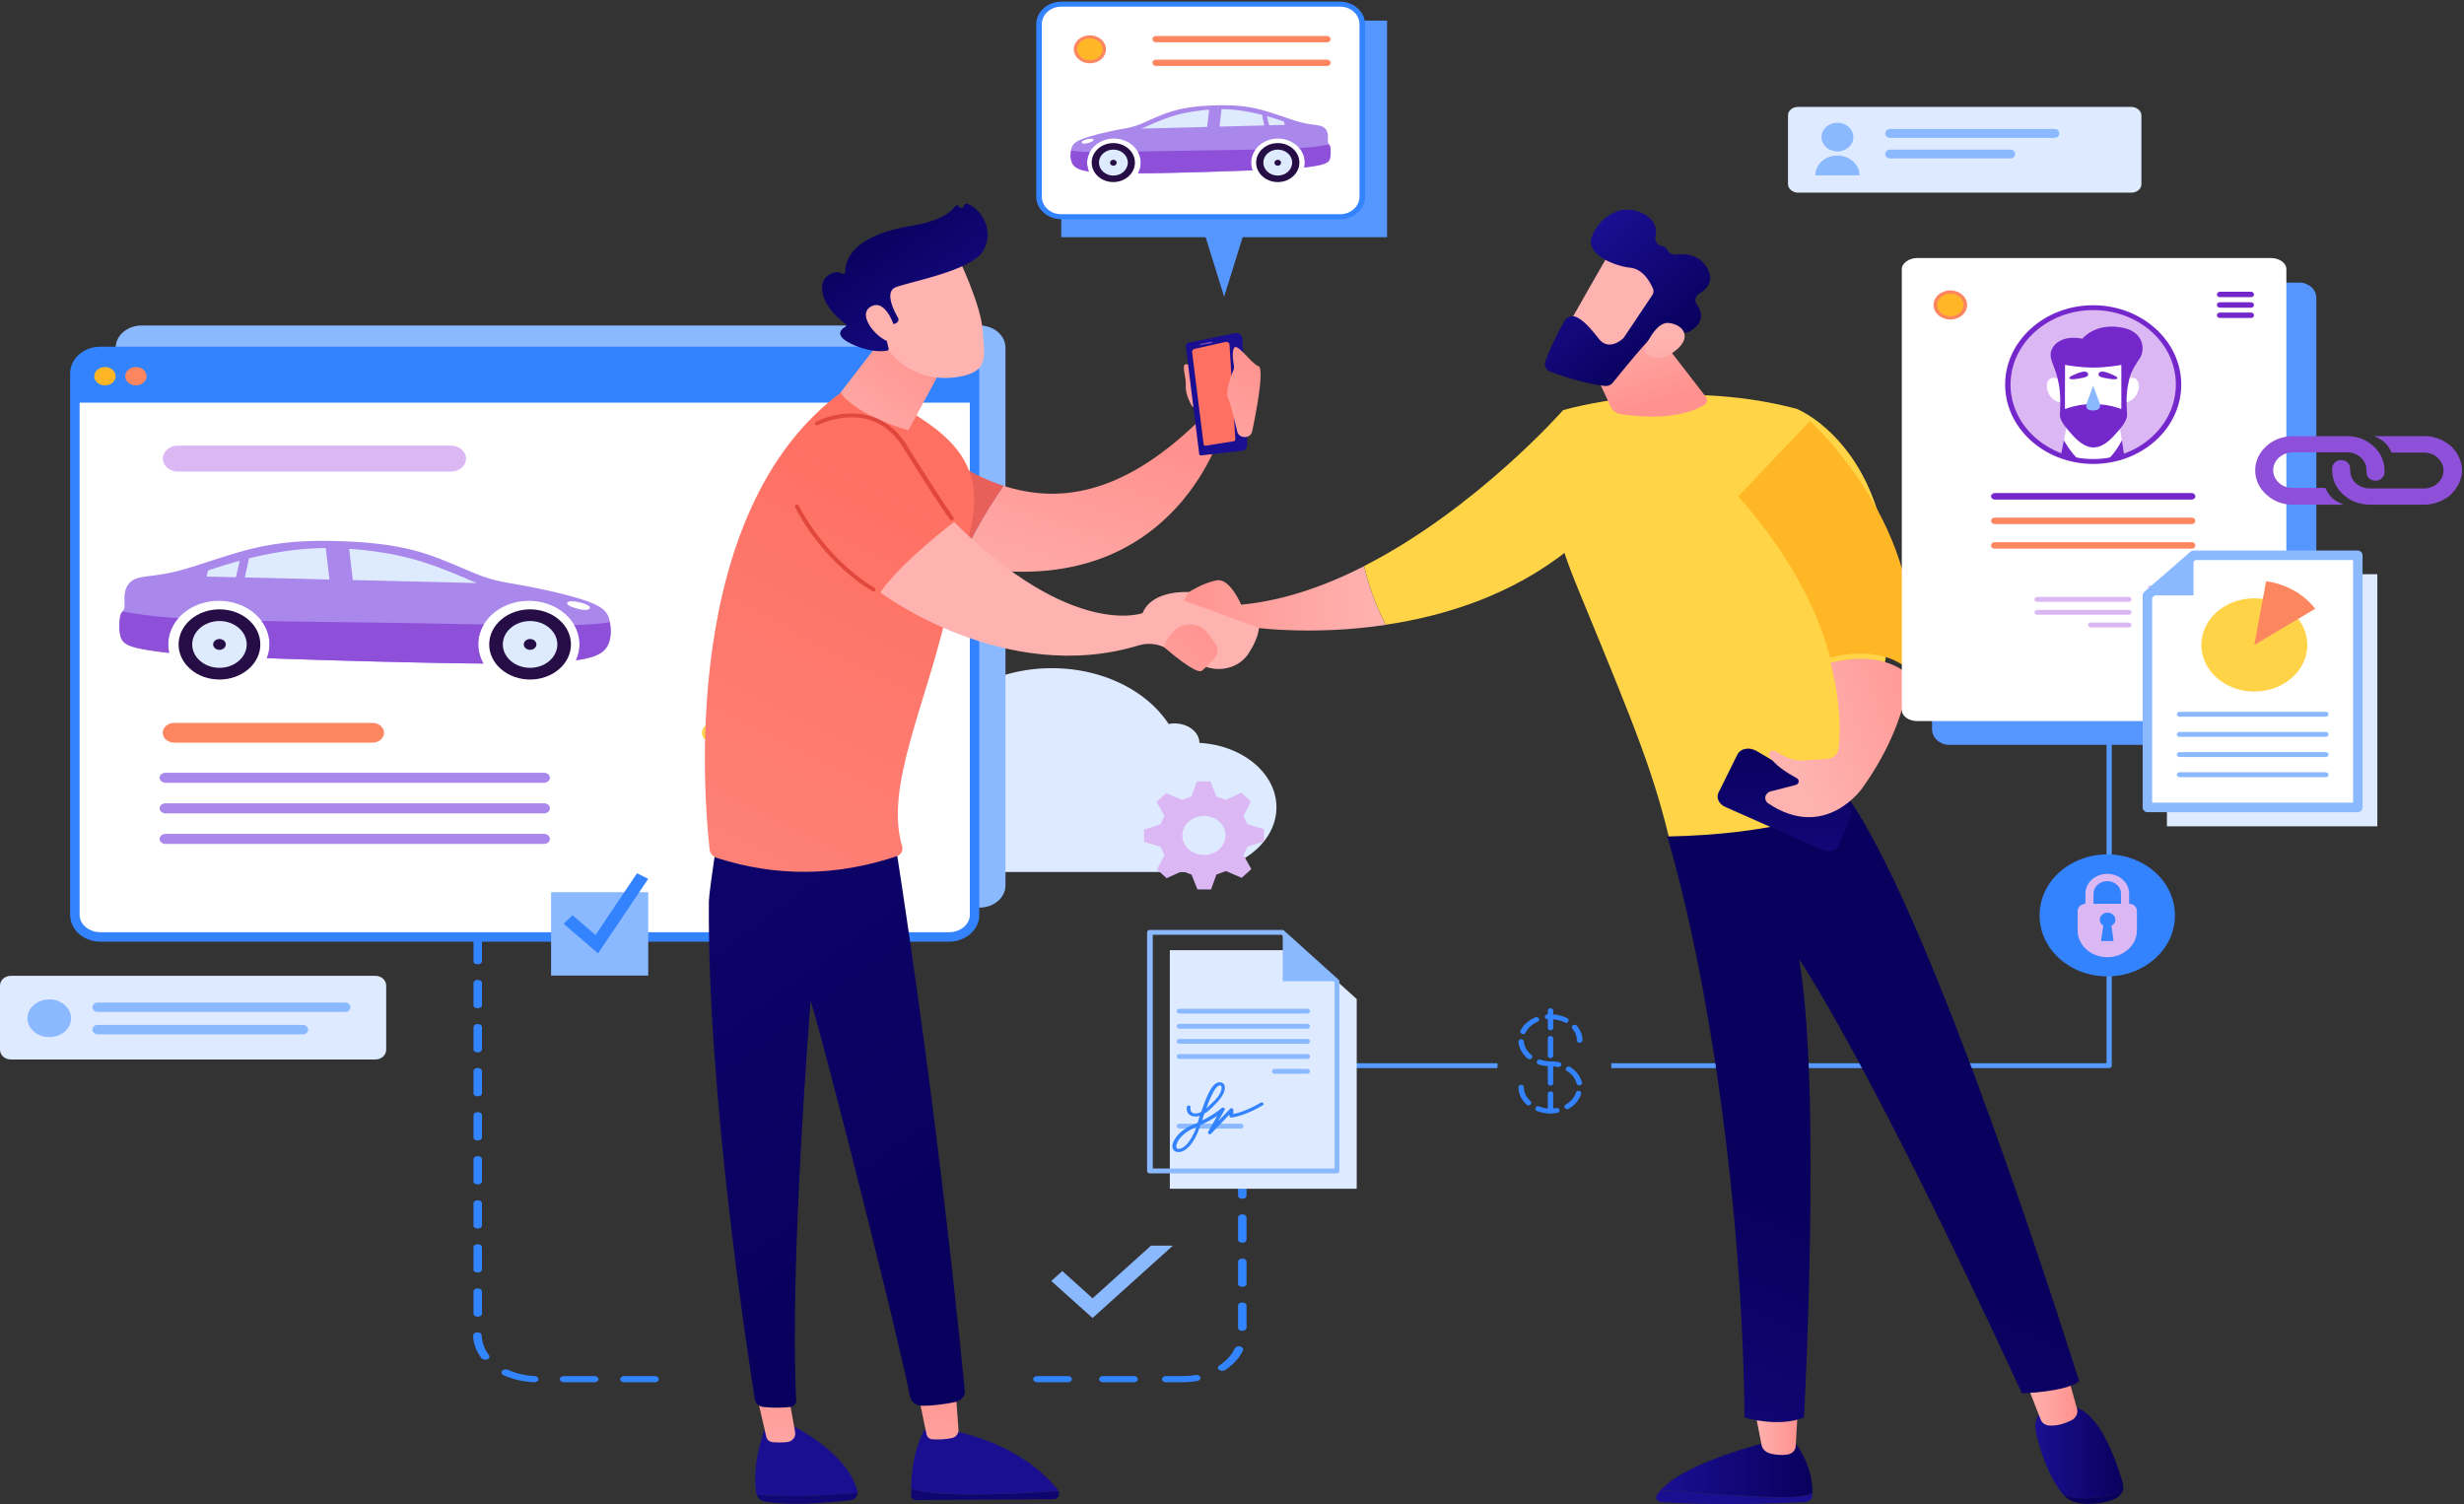 <svg width="737" height="450" fill="none" xmlns="http://www.w3.org/2000/svg"><rect width="100%" height="100%" fill="#333333" stroke="none"/><path d="M358.74 222.206v-.013c0-3.208-3.341-5.807-7.465-5.807-.595 0-1.174.06-1.735.165-6.471-9.9-19.684-16.686-34.939-16.686-12.516 0-23.655 4.57-30.831 11.68a20.434 20.434 0 00-4.328-.47c-8.869 0-16.063 5.595-16.063 12.494 0 1.157.221 2.268.596 3.333-10.493 1.276-18.52 8.333-18.52 16.852 0 9.418 9.821 17.057 21.929 17.057h89.554c13.724 0 24.854-8.658 24.854-19.332 0-10.205-10.169-18.559-23.052-19.273z" fill="#DDEAFF"/><path d="M360.108 244.053c-3.574 0-6.475 2.615-6.475 5.842 0 3.221 2.901 5.842 6.475 5.842 3.573 0 6.456-2.621 6.456-5.842 0-3.227-2.877-5.842-6.456-5.842zm12.985 9.199l-1.165 2.534 2.084 3.687.276.487-2.889 2.604-4.739-2.014-2.811 1.04-1.429 3.936-.18.525h-4.078l-1.766-4.445-2.811-1.045-4.096 1.874-.541.243-2.883-2.599 2.234-4.272-1.159-2.534-4.36-1.283-.577-.168v-3.676l4.937-1.592 1.159-2.528-2.078-3.693-.276-.482 2.883-2.599 4.745 2.014 2.811-1.045 1.423-3.936.186-.52h4.079l1.765 4.451 2.805 1.045 4.096-1.874.547-.249 2.883 2.599-2.234 4.267 1.153 2.534 4.372 1.283.577.168v3.676l-4.943 1.587z" fill="#DBB7F3"/><path d="M168.715 413.448h9.028c.722 0 1.264-.396 1.264-.925 0-.528-.542-.924-1.264-.924h-9.028c-.723 0-1.264.396-1.264.924 0 .529.632.925 1.264.925zm18.056 0h9.029c.722 0 1.263-.396 1.263-.925 0-.528-.541-.924-1.263-.924h-9.029c-.722 0-1.264.396-1.264.924 0 .529.542.925 1.264.925zm162.058 0h4.695c1.535 0 3.07-.132 4.605-.396.722-.132 1.083-.661.902-1.123-.18-.462-.902-.793-1.534-.661-1.264.265-2.619.331-3.973.331h-4.695c-.722 0-1.264.396-1.264.924 0 .529.542.925 1.264.925zm-189.052 0c.631 0 1.263-.396 1.263-.859 0-.528-.451-.99-1.173-.99-2.799-.132-5.507-.793-7.855-1.85-.632-.264-1.354-.132-1.805.265-.362.462-.181.99.361 1.321a25.612 25.612 0 009.209 2.113c-.091 0-.091 0 0 0zm205.845-3.434c.271 0 .632-.067.903-.265 2.347-1.585 4.243-3.632 5.236-5.812.271-.462-.09-.991-.812-1.189-.632-.198-1.354.066-1.625.595-.903 1.915-2.528 3.698-4.605 5.085-.541.331-.541.925-.09 1.321.361.198.722.265.993.265zm-220.471-3.303c.18 0 .451-.066.632-.132.632-.264.812-.793.451-1.255-1.354-1.783-2.076-3.831-2.167-5.878 0-.529-.541-.925-1.264-.925-.722 0-1.264.462-1.264.925 0 2.377.903 4.689 2.438 6.737.271.33.722.528 1.174.528zm226.43-8.652c.722 0 1.264-.397 1.264-.925v-6.605c0-.528-.542-.925-1.264-.925-.723 0-1.264.397-1.264.925v6.605c0 .528.541.925 1.264.925zm-228.687-4.228c.722 0 1.264-.396 1.264-.924v-6.605c0-.529-.542-.925-1.264-.925-.723 0-1.264.396-1.264.925v6.605c-.091.462.541.924 1.264.924zm228.687-8.916c.722 0 1.264-.397 1.264-.925v-6.605c0-.528-.542-.925-1.264-.925-.723 0-1.264.397-1.264.925v6.605c0 .462.541.925 1.264.925zm-228.687-4.293c.722 0 1.264-.397 1.264-.925v-6.605c0-.528-.542-.925-1.264-.925-.723 0-1.264.397-1.264.925v6.605c-.091.528.541.925 1.264.925zm228.687-8.917c.722 0 1.264-.396 1.264-.925v-6.605c0-.528-.542-.924-1.264-.924-.723 0-1.264.396-1.264.924v6.605c0 .529.541.925 1.264.925zm-228.687-4.227c.722 0 1.264-.397 1.264-.925v-6.605c0-.528-.542-.925-1.264-.925-.723 0-1.264.397-1.264.925v6.605c-.091.462.541.925 1.264.925zm228.687-8.917c.722 0 1.264-.396 1.264-.925v-6.605c0-.528-.542-.924-1.264-.924-.723 0-1.264.396-1.264.924v6.605c0 .529.541.925 1.264.925zm-228.687-4.293c.722 0 1.264-.396 1.264-.925v-6.605c0-.528-.542-.924-1.264-.924-.723 0-1.264.396-1.264.924v6.605c-.091.529.541.925 1.264.925zm228.687-8.917c.722 0 1.264-.396 1.264-.924v-6.605c0-.529-.542-.925-1.264-.925-.723 0-1.264.396-1.264.925v6.605c0 .528.541.924 1.264.924zm-228.687-4.227c.722 0 1.264-.396 1.264-.925v-6.605c0-.528-.542-.924-1.264-.924-.723 0-1.264.396-1.264.924v6.605c-.091.529.541.925 1.264.925zm0-13.21c.722 0 1.264-.396 1.264-.925v-6.604c0-.529-.542-.925-1.264-.925-.723 0-1.264.396-1.264.925v6.604c-.091.529.541.925 1.264.925zm0-13.144c.722 0 1.264-.396 1.264-.924v-6.605c0-.529-.542-.925-1.264-.925-.723 0-1.264.396-1.264.925v6.605c-.091.528.541.924 1.264.924zm0-13.209c.722 0 1.264-.397 1.264-.925v-6.605c0-.529-.542-.925-1.264-.925-.723 0-1.264.396-1.264.925v6.605c-.091.528.541.925 1.264.925zm0-13.144c.722 0 1.264-.397 1.264-.925v-6.605c0-.528-.542-.925-1.264-.925-.723 0-1.264.397-1.264.925v6.605c-.091.528.541.925 1.264.925zm0-13.144c.722 0 1.264-.396 1.264-.925v-6.605c0-.528-.542-.924-1.264-.924-.723 0-1.264.396-1.264.924v6.605c-.091.463.541.925 1.264.925zm0-13.21c.722 0 1.264-.396 1.264-.925v-6.605c0-.528-.542-.924-1.264-.924-.723 0-1.264.396-1.264.924v6.605c-.091.529.541.925 1.264.925zm0-13.144c.722 0 1.264-.396 1.264-.925v-6.604c0-.529-.542-.925-1.264-.925-.723 0-1.264.396-1.264.925v6.604c-.091.463.541.925 1.264.925zm0-13.21c.722 0 1.264-.396 1.264-.924v-6.605c0-.529-.542-.925-1.264-.925-.723 0-1.264.396-1.264.925v6.605c-.091.528.541.924 1.264.924zm0-13.144c.722 0 1.264-.396 1.264-.924v-6.605c0-.529-.542-.925-1.264-.925-.723 0-1.264.396-1.264.925v6.605c-.091.462.541.924 1.264.924zm0-13.209c.722 0 1.264-.397 1.264-.925v-6.605c0-.528-.542-.925-1.264-.925-.723 0-1.264.397-1.264.925v6.605c-.091.528.541.925 1.264.925zm0-13.144c.722 0 1.264-.396 1.264-.925v-6.605c0-.528-.542-.925-1.264-.925-.723 0-1.264.397-1.264.925v6.605c-.091.462.541.925 1.264.925zM339.058 413.448h-9.028c-.722 0-1.264-.396-1.264-.925 0-.528.542-.924 1.264-.924h9.028c.722 0 1.264.396 1.264.924 0 .529-.542.925-1.264.925zM319.35 413.448h-9.028c-.723 0-1.264-.396-1.264-.925 0-.528.541-.924 1.264-.924h9.028c.722 0 1.264.396 1.264.924 0 .529-.542.925-1.264.925z" fill="#3384FF"/><path d="M354.745 318.758c0 .404.348.727.784.727h92.381v-1.453h-92.381c-.436 0-.784.323-.784.726zM630.076 214.232v103.8H481.952v1.453H630.86c.435 0 .783-.323.783-.727V213.506c0-.404-.348-.727-.783-.727h-21.849c-.435 0-.783.323-.783.727 0 .403.348.726.783.726h21.065z" fill="#5699FF"/><path fill-rule="evenodd" clip-rule="evenodd" d="M292.991 97.356H42.347c-4.279 0-7.75 2.98-7.75 6.653v160.816c0 3.673 3.471 6.653 7.75 6.653h250.65c4.278 0 7.749-2.98 7.749-6.653V104.014c0-3.678-3.471-6.658-7.755-6.658z" fill="#8BB9FF"/><path d="M283.826 280.257H30.066c-4.236 0-7.67-2.949-7.67-6.585v-161.97c0-3.637 3.434-6.586 7.67-6.586h253.76c4.236 0 7.67 2.949 7.67 6.586v161.964c0 3.642-3.434 6.591-7.67 6.591z" fill="#fff" stroke="#3383FF" stroke-width="2.835" stroke-miterlimit="22.926" stroke-linecap="round" stroke-linejoin="round"/><path fill-rule="evenodd" clip-rule="evenodd" d="M180.886 194.319c1.989-2.147 1.989-5.561 1.549-8.117-.44-2.561-1.314-4.263-6.002-6.073-4.688-1.806-13.19-3.72-18.992-4.812-5.803-1.091-8.9-1.365-13.751-3.171-4.85-1.805-11.442-5.152-18.673-7.196-7.23-2.048-15.1-2.799-23.084-3.068-7.984-.274-16.094-.067-24.554 1.775-8.466 1.842-17.287 5.323-23.644 6.994-6.357 1.671-10.25 1.537-12.672 2.318-2.422.786-3.38 2.488-3.693 4.263-.32 1.774 0 3.616-.157 4.573-.157.957-.795 1.024-1.15 2.183-.356 1.159-.44 3.409-.242 5.116.199 1.707.675 2.866 2.302 3.72 1.627.853 4.41 1.397 8.225 1.945 1.21.171 2.518.347 4.272.522a11.367 11.367 0 01-.295-2.571c0-7.18 6.778-12.995 15.136-12.995 8.363 0 15.136 5.82 15.136 12.995a11.31 11.31 0 01-.79 4.149c16.42.6 38.721 1.221 54.351 1.48 3.88.062 7.345.103 10.46.129-1-1.733-1.56-3.688-1.56-5.758 0-7.18 6.779-12.995 15.136-12.995s15.136 5.82 15.136 12.995c0 1.687-.373 3.296-1.054 4.77 4.284-.579 7.056-1.49 8.61-3.171z" fill="#A987EB"/><path fill-rule="evenodd" clip-rule="evenodd" d="M70.546 172.664l1.157-4.931c-3.356.916-6.405 1.899-9.46 2.877l-.476 1.841 8.78.213zM74.475 167.009l-1.254 5.717 25.32.61-1.103-9.41c-1.615.01-3.236.062-4.863.171-5.82.377-11.701 1.396-16.769 2.591a81.52 81.52 0 00-1.331.321zM104.434 164.148l1.096 9.359 37.051.89c-5.483-2.354-10.966-4.708-16.407-6.395-5.441-1.686-10.846-2.71-16.432-3.362a104.806 104.806 0 00-5.308-.492z" fill="#DEEBFF"/><path fill-rule="evenodd" clip-rule="evenodd" d="M53.367 184.893c-8.363-.543-12.545-1.273-16.72-2.002-.206.264-.429.564-.591 1.092-.356 1.158-.44 3.409-.241 5.116.199 1.707.675 2.866 2.302 3.72 1.626.853 4.41 1.396 8.224 1.945 1.212.17 2.52.346 4.273.522a11.374 11.374 0 01-.296-2.571c.006-2.938 1.14-5.644 3.05-7.822zM78.24 185.742c1.495 2.012 2.363 4.407 2.363 6.973 0 1.449-.277 2.845-.79 4.149 16.42.6 38.721 1.221 54.351 1.48 3.88.062 7.345.103 10.46.129-1-1.733-1.56-3.689-1.56-5.758 0-2.136.596-4.149 1.663-5.928-7.852-.14-16.528-.316-25.796-.461-13.473-.212-28.181-.352-40.69-.584zM173.336 192.715c0 1.687-.374 3.295-1.055 4.77 4.272-.58 7.05-1.485 8.605-3.166 1.988-2.147 1.988-5.561 1.548-8.117l-.018-.104c-2.904.513-6.423.735-10.659.839a11.415 11.415 0 011.579 5.778z" fill="#8F50D9"/><path fill-rule="evenodd" clip-rule="evenodd" d="M175.101 180.687c-1.079-.424-2.898-.874-4.109-.838-1.212.036-1.82.554-1.007 1.149.814.595 3.049 1.257 4.429 1.417 1.38.16 1.904-.181 2.001-.543.102-.373-.241-.766-1.314-1.185z" fill="#fff"/><path d="M65.64 203.253c6.753 0 12.227-4.699 12.227-10.497 0-5.797-5.474-10.496-12.226-10.496-6.752 0-12.226 4.699-12.226 10.496 0 5.798 5.474 10.497 12.226 10.497z" fill="#270D45"/><path fill-rule="evenodd" clip-rule="evenodd" d="M65.64 199.756c4.49 0 8.153-3.145 8.153-7 0-3.854-3.663-6.999-8.152-6.999-4.49 0-8.153 3.145-8.153 6.999 0 3.855 3.664 7 8.153 7z" fill="#DEEBFF"/><path fill-rule="evenodd" clip-rule="evenodd" d="M65.642 194.381c1.042 0 1.892-.73 1.892-1.625s-.85-1.624-1.892-1.624c-1.043 0-1.892.729-1.892 1.624 0 .895.85 1.625 1.892 1.625z" fill="#270D45"/><path d="M167.195 200.178c4.775-4.099 4.775-10.745 0-14.844-4.774-4.099-12.515-4.099-17.289 0-4.775 4.099-4.775 10.745 0 14.844 4.774 4.1 12.515 4.1 17.289 0z" fill="#270D45"/><path fill-rule="evenodd" clip-rule="evenodd" d="M158.549 199.756c4.489 0 8.153-3.145 8.153-7 0-3.854-3.664-6.999-8.153-6.999-4.489 0-8.153 3.145-8.153 6.999.007 3.855 3.67 7 8.153 7z" fill="#DEEBFF"/><path fill-rule="evenodd" clip-rule="evenodd" d="M158.555 194.381c1.042 0 1.892-.73 1.892-1.625s-.85-1.624-1.892-1.624c-1.042 0-1.892.729-1.892 1.624 0 .895.85 1.625 1.892 1.625z" fill="#270D45"/><path fill-rule="evenodd" clip-rule="evenodd" d="M283.169 105.116H30.723c-4.598 0-8.328 3.202-8.328 7.15v8.168h269.101v-8.163c0-3.953-3.729-7.155-8.327-7.155z" fill="#3383FF"/><path d="M31.392 115.277c1.767 0 3.2-1.23 3.2-2.747 0-1.518-1.433-2.747-3.2-2.747-1.767 0-3.2 1.229-3.2 2.747 0 1.517 1.433 2.747 3.2 2.747z" fill="#FFB626"/><path fill-rule="evenodd" clip-rule="evenodd" d="M40.647 115.277c1.766 0 3.2-1.237 3.2-2.747 0-1.516-1.44-2.747-3.2-2.747-1.765 0-3.2 1.236-3.2 2.747 0 1.51 1.435 2.747 3.2 2.747z" fill="#FC865F"/><path fill-rule="evenodd" clip-rule="evenodd" d="M49.492 231.142h113.244c.964 0 1.747.678 1.747 1.5 0 .828-.789 1.501-1.747 1.501H49.492c-.964 0-1.748-.678-1.748-1.501-.006-.822.784-1.5 1.748-1.5zM49.492 249.43h113.244c.964 0 1.747.677 1.747 1.5 0 .827-.789 1.5-1.747 1.5H49.492c-.964 0-1.748-.678-1.748-1.5-.006-.823.784-1.5 1.748-1.5zM49.492 240.283h113.244c.964 0 1.747.678 1.747 1.5 0 .828-.789 1.501-1.747 1.501H49.492c-.964 0-1.748-.678-1.748-1.501-.006-.822.784-1.5 1.748-1.5z" fill="#A987EB"/><path fill-rule="evenodd" clip-rule="evenodd" d="M53.229 133.29h81.646c2.501 0 4.525 1.738 4.525 3.885s-2.024 3.885-4.525 3.885H53.229c-2.5 0-4.525-1.738-4.525-3.885 0-2.142 2.024-3.885 4.525-3.885z" fill="#DBB7F3"/><path fill-rule="evenodd" clip-rule="evenodd" d="M111.422 216.228H52.113c-1.898 0-3.44 1.324-3.44 2.953 0 1.63 1.542 2.954 3.44 2.954h59.309c1.898 0 3.441-1.324 3.441-2.954 0-1.629-1.543-2.953-3.441-2.953z" fill="#FC865F"/><path fill-rule="evenodd" clip-rule="evenodd" d="M251.601 216.228h-38.22c-1.898 0-3.441 1.324-3.441 2.953 0 1.63 1.543 2.954 3.441 2.954h38.22c1.898 0 3.441-1.324 3.441-2.954 0-1.629-1.537-2.953-3.441-2.953z" fill="#FFD347"/><path fill-rule="evenodd" clip-rule="evenodd" d="M317.421 6.178v64.775h43.197c2.71 8.77 5.531 17.788 5.531 17.788l5.531-17.788h43.197V6.178h-97.456z" fill="#5597FF"/><path fill-rule="evenodd" clip-rule="evenodd" d="M400.828 64.825h-83.407c-3.65 0-6.637-2.691-6.637-5.98V7.225c0-3.289 2.987-5.98 6.637-5.98h83.407c3.651 0 6.637 2.691 6.637 5.98v51.62c0 3.289-2.931 5.98-6.637 5.98z" fill="#fff"/><path d="M400.828 65.572h-83.407c-4.093 0-7.467-3.04-7.467-6.727V7.225c0-3.688 3.374-6.727 7.467-6.727h83.407c4.093 0 7.467 3.04 7.467 6.727v51.62c0 3.688-3.319 6.727-7.467 6.727zm-83.407-63.58c-3.208 0-5.808 2.343-5.808 5.233v51.62c0 2.89 2.6 5.232 5.808 5.232h83.407c3.208 0 5.807-2.342 5.807-5.232V7.225c0-2.89-2.599-5.232-5.807-5.232h-83.407z" fill="#3383FF"/><path fill-rule="evenodd" clip-rule="evenodd" d="M321.182 49.528c-1.051-1.196-1.051-3.09-.829-4.485.221-1.445.719-2.391 3.152-3.388 2.489-.997 6.969-2.043 10.067-2.69 3.097-.599 4.701-.748 7.301-1.745 2.544-.996 6.028-2.84 9.9-3.986 3.816-1.146 7.965-1.544 12.223-1.694 4.204-.15 8.518-.05 12.998.997 4.48 1.046 9.126 2.94 12.5 3.886 3.374.947 5.421.847 6.693 1.296 1.272.448 1.77 1.395 1.936 2.391.165.997 0 1.993.11 2.542.111.548.443.548.609 1.195.165.648.221 1.894.11 2.84-.11.947-.332 1.595-1.217 2.044-.885.498-2.323.797-4.369 1.096-.664.1-1.328.199-2.268.299a6.1 6.1 0 00.166-1.445c0-3.986-3.595-7.225-8.02-7.225-4.425 0-8.02 3.238-8.02 7.225 0 .797.166 1.594.443 2.292-8.684.349-20.52.697-28.761.847-2.047.05-3.872.05-5.531.05.553-.947.829-2.043.829-3.19 0-3.986-3.595-7.224-8.02-7.224-4.424 0-8.019 3.238-8.019 7.225 0 .946.221 1.843.553 2.64-2.268-.348-3.706-.847-4.536-1.793z" fill="#A987EB"/><path fill-rule="evenodd" clip-rule="evenodd" d="M379.589 37.47l-.609-2.74c1.77.497 3.374 1.046 5.034 1.594l.276 1.046-4.701.1zM377.488 34.33l.664 3.19-13.385.348.608-5.232c.83 0 1.715.05 2.6.1 3.097.2 6.194.797 8.849 1.445l.664.15zM361.669 32.786l-.608 5.182-19.635.498c2.876-1.295 5.807-2.59 8.683-3.538 2.876-.946 5.753-1.494 8.684-1.843.996-.15 1.936-.25 2.876-.3z" fill="#DEEBFF"/><path fill-rule="evenodd" clip-rule="evenodd" d="M388.66 44.296c4.425-.3 6.637-.698 8.85-1.096.11.15.221.299.332.598.166.647.221 1.893.11 2.84-.11.947-.332 1.594-1.217 2.043-.885.498-2.323.797-4.369 1.096-.664.1-1.328.2-2.268.299a6.1 6.1 0 00.166-1.445c0-1.645-.553-3.14-1.604-4.335zM375.496 44.744c-.774 1.096-1.272 2.442-1.272 3.887 0 .797.166 1.594.443 2.292-8.684.349-20.52.697-28.761.847-2.047.05-3.872.05-5.531.05.553-.947.829-2.043.829-3.19 0-1.195-.332-2.291-.885-3.288 4.149-.1 8.739-.2 13.662-.249 7.135-.15 14.933-.2 21.515-.349zM325.165 48.63c0 .947.221 1.844.553 2.642-2.268-.3-3.706-.847-4.536-1.744-1.051-1.196-1.051-3.09-.829-4.485v-.05c1.548.3 3.374.4 5.641.449-.498.947-.829 2.043-.829 3.189z" fill="#8F50D9"/><path fill-rule="evenodd" clip-rule="evenodd" d="M324.225 41.954c.553-.25 1.548-.498 2.157-.448.663 0 .94.298.553.647-.443.35-1.604.698-2.323.798-.719.1-.996-.1-1.051-.3-.055-.248.11-.448.664-.697z" fill="#fff"/><path d="M382.189 54.46c3.574 0 6.471-2.61 6.471-5.83 0-3.219-2.897-5.829-6.471-5.829-3.574 0-6.471 2.61-6.471 5.83s2.897 5.83 6.471 5.83z" fill="#270D45"/><path fill-rule="evenodd" clip-rule="evenodd" d="M382.189 52.517c-2.378 0-4.314-1.744-4.314-3.886 0-2.143 1.936-3.887 4.314-3.887s4.314 1.744 4.314 3.887c0 2.142-1.936 3.886-4.314 3.886z" fill="#DEEBFF"/><path fill-rule="evenodd" clip-rule="evenodd" d="M382.189 49.578c-.553 0-.996-.4-.996-.897 0-.499.443-.897.996-.897.553 0 .996.398.996.897 0 .448-.443.897-.996.897z" fill="#270D45"/><path d="M337.573 52.752c2.527-2.277 2.527-5.968 0-8.245-2.527-2.276-6.624-2.276-9.151 0-2.528 2.277-2.528 5.968 0 8.245 2.527 2.276 6.624 2.276 9.151 0z" fill="#270D45"/><path fill-rule="evenodd" clip-rule="evenodd" d="M333.019 52.517c-2.378 0-4.314-1.744-4.314-3.886 0-2.143 1.936-3.887 4.314-3.887 2.379 0 4.314 1.744 4.314 3.887 0 2.142-1.935 3.886-4.314 3.886z" fill="#DEEBFF"/><path fill-rule="evenodd" clip-rule="evenodd" d="M333.018 49.578c-.553 0-.996-.4-.996-.897 0-.499.443-.897.996-.897.553 0 .996.398.996.897 0 .448-.443.897-.996.897z" fill="#270D45"/><path fill-rule="evenodd" clip-rule="evenodd" d="M325.994 10.962c2.378 0 4.314 1.694 4.314 3.737s-1.936 3.737-4.314 3.737-4.314-1.694-4.314-3.737 1.936-3.737 4.314-3.737z" fill="#FFB726"/><path d="M325.994 18.934c-2.655 0-4.812-1.893-4.812-4.186 0-2.292 2.157-4.185 4.812-4.185 2.655 0 4.812 1.893 4.812 4.185 0 2.293-2.102 4.186-4.812 4.186zm0-7.474c-2.102 0-3.817 1.495-3.817 3.288 0 1.794 1.715 3.29 3.817 3.29 2.101 0 3.816-1.496 3.816-3.29 0-1.793-1.715-3.288-3.816-3.288z" fill="#FC865F"/><path fill-rule="evenodd" clip-rule="evenodd" d="M345.739 10.762h51.217c.553 0 1.051.449 1.051.947 0 .498-.498.947-1.051.947h-51.217c-.553 0-1.051-.449-1.051-.947 0-.548.498-.947 1.051-.947zM345.739 17.838h51.217c.553 0 1.051.448 1.051.947 0 .498-.498.946-1.051.946h-51.217c-.553 0-1.051-.448-1.051-.947 0-.548.498-.946 1.051-.946z" fill="#FC865F"/><path d="M256.503 446.543c0-.19 0-.428-.052-.618-3.429-12.319-20.574-20.023-20.574-20.023l-6.806.475c-3.904 10.844-3.376 17.55-2.796 20.499 0 .095.053.143.053.238 5.645.428 17.145.761 30.175-.571z" fill="url(#paint0_linear)"/><path d="M226.382 447.114c.316.999 1.108 1.759 2.163 1.95 7.966 1.522 20.627.285 25.902-.333a2.341 2.341 0 002.057-2.236c-13.03 1.38-24.53 1.047-30.122.619z" fill="url(#paint1_linear)"/><path d="M226.33 417.245l2.849 12.461c.211.904 1.002 1.617 1.952 1.665 1.16.095 2.796.143 4.431-.048 1.477-.19 2.532-1.569 2.268-2.996l-2.004-11.082h-9.496z" fill="url(#paint2_linear)"/><path d="M285.889 446.971c-7.491-.19-11.342-.999-13.347-1.712v2.045c0 .761.633 1.379 1.424 1.379l41.149-.238c1.318 0 2.057-1.379 1.529-2.473-5.433.381-19.202 1.284-30.755.999z" fill="url(#paint3_linear)"/><path d="M316.592 445.925l-.159-.286c-3.64-4.566-12.872-13.697-31.177-17.645l-8.757-.238s-3.904 6.136-3.957 17.455c2.005.761 5.856 1.522 13.347 1.713 11.553.332 25.322-.571 30.703-.999z" fill="url(#paint4_linear)"/><path d="M274.44 416.152c.159.57 1.952 9.464 2.691 12.889.158.808.897 1.426 1.741 1.474 1.477.095 3.904.095 6.014-.428 1.108-.285 1.899-1.332 1.793-2.473l-1.002-14.031-11.237 2.569z" fill="url(#paint5_linear)"/><path d="M267.793 252.304s12.081 74.766 20.786 163.705c.158 1.665-1.319 3.091-3.113 3.424-2.638.523-6.594 1.094-9.812 1.047-1.741-.048-3.166-1.189-3.482-2.759-2.954-15.695-24.161-99.878-29.701-118.379 0 0-6.383 78.713-4.325 119.521.052.998-.792 1.902-1.9 1.997-1.688.19-4.431.333-7.86 0-1.319-.143-2.374-.999-2.585-2.188-2.11-13.269-14.296-92.268-13.769-149.198.053-3.187 4.168-29.583 4.168-29.583l51.593 12.413z" fill="url(#paint6_linear)"/><path d="M371.244 180.868s-3.377-8.038-7.333-7.277c-3.957.713-8.283 3.472-8.283 3.472l-6.33 7.705s17.778 6.325 24.056 2.711c0 0 18.2 2.853 41.148-.571-3.324-6.326-5.328-12.651-6.489-17.55-11.606 5.897-24.108 10.321-36.769 11.51z" fill="url(#paint7_linear)"/><path d="M467.52 122.701s-26.007 29.535-59.506 46.609c1.16 4.899 3.165 11.225 6.488 17.55 17.357-2.568 37.456-8.703 54.495-22.306l-1.477-41.853z" fill="#FFD447"/><path d="M272.488 126.601l1.636 39.095a137.11 137.11 0 0013.135 3.376c2.585-7.562 8.336-16.836 13.031-23.732-17.304-5.47-27.802-18.739-27.802-18.739z" fill="url(#paint8_linear)"/><path d="M358.532 125.935c-23.634 23.019-42.784 24.351-58.294 19.404-4.695 6.897-10.445 16.171-13.03 23.733 63.147 12.556 78.023-39.808 78.023-39.808l-6.699-3.329z" fill="url(#paint9_linear)"/><path d="M214.459 256.632c-1.266-.38-2.11-1.427-2.216-2.616-1.582-14.03-9.39-101.067 39.672-136.88 0 0 2.795-6.659 25.955 9.655 23.106 16.313 10.761 33.387 5.222 56.978-6.7 28.536-18.464 51.841-13.241 69.439.369 1.189-.369 2.473-1.635 2.901-18.042 6.04-35.926 6.23-53.757.523z" fill="url(#paint10_linear)"/><path d="M271.011 91.12c0 1.236-19.624 26.301-19.624 26.301s3.534 6.231 20.31 11.32l14.507-26.872-15.193-10.75z" fill="url(#paint11_linear)"/><path d="M263.31 177.205s37.138 28.061 77.284 15.838c2.48-.761 5.223-.571 7.544.523l11.553 5.47c4.854 2.283 10.815.808 13.664-3.425 1.582-2.425 2.954-5.184 3.218-7.8l-22.579-8.228 1.688-2.473s-11.026-.856-13.927 6.278c0 0-20.996 7.895-56.394-27.252 0-.048-16.09 12.271-22.051 21.069z" fill="url(#paint12_linear)"/><path d="M261.304 176.92a1.05 1.05 0 01-.369-.095c-15.668-9.512-23.001-24.922-23.106-25.065-.159-.285 0-.618.316-.761a.666.666 0 01.844.286c.053.142 7.28 15.219 22.632 24.589.316.19.369.523.158.808-.053.143-.264.238-.475.238z" fill="url(#paint13_linear)"/><path d="M284.62 155.613c-.211 0-.422-.095-.527-.286-.053-.047-4.854-6.753-13.927-21.45-2.796-4.518-6.489-7.372-10.92-8.513-7.386-1.855-14.508 1.712-14.561 1.76-.316.142-.685.047-.844-.238-.158-.285-.052-.618.264-.761.317-.143 7.649-3.853 15.51-1.855 4.8 1.189 8.757 4.233 11.711 9.037 9.074 14.648 13.822 21.354 13.875 21.402.211.285.105.618-.211.809a1.076 1.076 0 01-.37.095z" fill="url(#paint14_linear)"/><path d="M286.467 76.709s6.964 14.411 7.438 22.02c.475 7.563 2.269 12.509-7.438 14.031-9.707 1.522-17.884-2.853-22.315-10.368 0 0-6.964-11.605-5.381-16.409 1.53-4.756 27.696-9.274 27.696-9.274z" fill="url(#paint15_linear)"/><path d="M267.424 96.922l.527-.237c.686-.286 1.003-1.047.633-1.665-1.371-2.378-4.062-7.848-.58-9.132 4.431-1.664 22.051-4.898 25.85-10.51 3.64-5.423.422-12.414-4.432-14.412a.734.734 0 00-.897.238l-.422.714c-.263.475-1.055.38-1.213-.096-.158-.475-.897-.57-1.213-.142-1.161 1.664-4.326 4.423-12.767 5.802-11.975 1.998-19.888 6.373-20.099 13.84 0 .476-.58.761-1.002.476-.897-.476-2.322-.713-4.221.713-3.271 2.474-1.952 8.99 5.276 14.316.316.238.316.714-.053.951-1.319.761-3.271 2.616 1.793 5.042 5.223 2.521 9.127 2.33 10.657 2.093.369-.048.633-.381.527-.714l-1.582-6.563c-.106-.38.211-.714.633-.714h2.585z" fill="url(#paint16_linear)"/><path d="M267.739 98.35s-2.637-9.228-7.227-6.66c-4.59 2.569 2.374 10.321 6.067 10.654l1.16-3.995z" fill="url(#paint17_linear)"/><path d="M348.137 193.519s9.443 8.323 11.289 7.134c.633-.428 2.269-1.998 3.851-3.757 1.108-1.237 1.214-2.949.264-4.328l-2.216-3.092c-2.11-2.949-6.647-3.567-9.601-1.284-1.477 1.237-2.849 2.901-3.587 5.327z" fill="url(#paint18_linear)"/><path d="M499.964 253.683c-5.065-21.783-10.182-34.386-27.221-75.717-5.381-12.984-10.235-26.158-7.861-39.856l2.638-15.41s33.13-10.083 69.846-.428c0 0 50.064 19.595 16.09 116.477-15.404 15.457-33.34 19.881-53.492 14.934z" fill="#FFD447"/><path d="M473.165 103.058l8.599 18.596c.528 1.189 1.741 1.998 3.112 2.235 4.959.761 16.935 1.95 24.795-2.71.949-.571 1.16-1.713.527-2.521l-15.879-20.546-21.154 4.946z" fill="url(#paint19_linear)"/><path d="M482.029 74.616c-.369.286-15.246 26.634-15.246 26.634l16.829 7.325 18.2-23.067c.053 0-13.716-16.028-19.783-10.892z" fill="url(#paint20_linear)"/><path d="M494.215 88.266l-8.441 12.604a1.54 1.54 0 01-.475.523c-1.002.856-4.431 3.282-7.069-.047-2.268-2.854-4.378-5.422-6.647-6.469-1.319-.618-2.954-.142-3.64 1.094-1.372 2.473-4.062 7.515-5.75 12.271-.422 1.189.264 2.473 1.53 2.949 3.429 1.236 10.129 3.519 16.143 4.233 1.002.142 1.951-.238 2.532-.952 2.585-3.186 9.812-12.08 12.291-14.268 2.322-2.045 6.542-1.284 8.441-.808.739.19 1.477.095 2.163-.238 1.952-1.047 5.328-3.662 2.216-8.133-.792-1.094-.37-2.569.844-3.282 2.163-1.284 4.537-3.71 2.268-7.61-2.268-3.947-6.33-4.328-9.074-3.995-1.213.143-2.479-.428-2.901-1.474-.211-.476-.633-.856-1.372-.999-1.424-.285-2.374-1.474-2.11-2.758.475-2.236.106-5.137-3.851-7.087-7.28-3.615-13.61 2.283-15.246 7.23-1.635 4.946 6.489 8.465 11.606 9.036 3.746.428 5.803 4.138 6.647 6.04.369.713.317 1.474-.105 2.14z" fill="url(#paint21_linear)"/><path d="M491.629 104.818s3.218-8.514 7.385-8.228c4.115.332 7.386 4.042 2.269 8.18-6.383 5.232-9.654.048-9.654.048z" fill="url(#paint22_linear)"/><path d="M496.694 445.735c8.019.618 21.893 1.617 32.813 2.092 6.594.238 10.34-.333 12.555-1.094v.619c-.052 1.046-1.002 1.855-2.162 1.95-20.68 1.046-37.139.38-42.995.047-1.213-.047-1.952-1.236-1.319-2.188.369-.523.739-.998 1.108-1.426z" fill="url(#paint23_linear)"/><path d="M529.56 447.78c-10.92-.428-24.847-1.427-32.813-2.093 7.86-8.704 32.813-14.554 32.813-14.554h7.069c4.854 6.278 5.539 12.319 5.487 15.505-2.216.856-6.014 1.427-12.556 1.142z" fill="url(#paint24_linear)"/><path d="M537.79 420.813l-.686 11.747c-.052 1.284-1.107 2.331-2.532 2.521-1.424.19-3.271.19-5.275-.381-1.214-.38-2.163-1.284-2.374-2.425l-2.269-11.462h13.136z" fill="url(#paint25_linear)"/><path d="M629.318 447.732c3.482-.428 5.012-2.045 5.698-3.805v.048c.527 1.855-.686 3.71-3.06 4.613-2.849 1.094-5.961 1.285-8.388 1.189-2.585-.095-5.012-1.046-6.331-2.615 2.638 1.141 6.331 1.284 12.081.57z" fill="url(#paint26_linear)"/><path d="M612.966 420.718h5.803c8.863-.143 14.402 16.694 16.248 23.209-.633 1.76-2.215 3.377-5.697 3.805-5.803.714-9.443.571-12.081-.57-4.8-5.66-7.174-13.983-8.282-18.835-1.266-5.564 4.009-7.609 4.009-7.609z" fill="url(#paint27_linear)"/><path d="M618.03 409.778l3.218 11.558c.422 1.427-.369 2.901-1.794 3.567-1.793.856-4.326 1.712-6.699 1.474-1.108-.142-2.005-.808-2.374-1.759l-4.748-12.176 12.397-2.664z" fill="url(#paint28_linear)"/><path d="M621.88 413.155c-4.009 3.234-17.092 3.615-17.092 3.615-47.057-101.828-66.681-129.841-66.681-129.841 6.805 38.429 1.477 137.07 1.477 137.07-7.755 3.092-17.778 0-17.778 0-.634-62.923-10.446-130.507-23.107-173.788 31.811-.665 49.062-6.896 54.601-10.843 26.535 38.572 68.58 173.787 68.58 173.787z" fill="url(#paint29_linear)"/><path d="M356.526 121.464s-2.057-3.377-1.846-6.088c.211-2.711-1.635-6.706.317-6.421 2.004.286 2.426.048 2.954 3.33.58 3.234 5.433 15.267-1.425 9.179z" fill="url(#paint30_linear)"/><path d="M371.614 101.298c0-.523-.317-.999-.739-1.284-.474-.333-1.002-.428-1.582-.333l-13.769 2.806c-.528.095-.897.571-.844 1.046l4.009 32.247c0 .142.106.285.211.333a.444.444 0 00.422.095l12.028-1.332c1.002-.095 1.688-.856 1.688-1.76l-1.424-31.818z" fill="url(#paint31_linear)"/><path d="M367.763 103.153a.82.82 0 00-.422-.714 1.004 1.004 0 00-.897-.142l-9.074 2.045a.958.958 0 00-.791 1.046l3.429 27.443c0 .143.105.285.211.38a.547.547 0 00.475.096l8.335-1.332c.264-.048.475-.286.475-.523l-1.741-28.299z" fill="url(#paint32_linear)"/><path d="M362.54 102.439c0 .096-.105.191-.316.238l-3.007.571c-.211.048-.369 0-.422-.095v-.095c0-.095.105-.191.316-.238l3.007-.571c.211-.047.37 0 .422.095v.095z" fill="url(#paint33_linear)"/><path d="M376.415 109.526c-2.216-.761-6.594-7.515-7.385-5.279-.845 2.235.369 5.279 0 6.23-.37.951-2.744 6.231-1.689 8.656.792 1.76 2.058 7.134 2.744 9.988.211.951 1.16 1.617 2.215 1.617s2.005-.666 2.216-1.617c.053-.38 4.115-18.882 1.899-19.595z" fill="url(#paint34_linear)"/><path d="M522.015 224.005c-1.055.191-1.899.809-2.321 1.617l-5.698 11.51c-.738 1.522.159 3.424 2.058 4.233l28.962 12.841c1.002.429 2.11.524 3.112.238 1.003-.285 1.741-.903 2.058-1.759l3.376-8.657c.527-1.331-.158-2.901-1.688-3.804l-26.641-15.696c-1.002-.523-2.163-.761-3.218-.523z" fill="url(#paint35_linear)"/><path d="M571.236 200.558c6.172-42.187-29.859-74.623-29.859-74.623l-21.471 22.544c16.301 18.31 24.003 35.052 27.538 48.226 4.748-1.236 16.037-3.186 23.792 3.853z" fill="#FFB726"/><path d="M547.495 198.275c3.271 12.223 2.954 21.355 2.426 25.73-.211 1.665-1.635 2.949-3.481 3.044-2.058.143-4.906.286-7.439.428-2.796.143-5.855-1.426-7.913-2.758-1.055-.666-2.426.38-1.846 1.427 1.53 2.711 5.434 5.136 8.124 6.563 1.002.523.791 1.855-.316 2.093l-7.386 1.902c-.844.19-1.477.856-1.635 1.617-.159.761.211 1.57.896 1.998 16.987 11.367 28.013-4.471 28.013-4.471 8.335-11.605 12.661-23.019 14.243-33.721-7.702-7.039-18.991-5.089-23.686-3.852z" fill="url(#paint36_linear)"/><path d="M630.299 292.042c-11.197 0-20.245-8.153-20.245-18.242s9.048-18.242 20.245-18.242c11.198 0 20.246 8.153 20.246 18.242s-9.048 18.242-20.246 18.242zm0-35.031c-10.302 0-18.633 7.507-18.633 16.789 0 9.282 8.331 16.789 18.633 16.789s18.633-7.507 18.633-16.789c0-9.202-8.331-16.789-18.633-16.789z" fill="#3383FF"/><path d="M630.299 291.315c10.736 0 19.439-7.842 19.439-17.515 0-9.673-8.703-17.515-19.439-17.515s-19.44 7.842-19.44 17.515c0 9.673 8.704 17.515 19.44 17.515z" fill="#3383FF"/><path d="M636.838 270.329v-3.067c0-3.229-2.956-5.892-6.54-5.892-3.583 0-6.539 2.663-6.539 5.892v3.067c-1.344.081-2.329 1.05-2.329 2.18v5.811c0 4.439 4.031 7.991 8.868 7.991 4.927 0 8.869-3.632 8.869-7.991v-5.811c0-1.211-.985-2.18-2.329-2.18zm-4.658 11.139h-3.763l.717-4.601c-.627-.403-1.075-.968-1.075-1.776 0-1.13.985-2.098 2.329-2.098 1.254 0 2.329.888 2.329 2.098 0 .808-.448 1.453-1.165 1.776l.628 4.601zm2.239-11.139h-8.241v-3.067c0-2.018 1.881-3.713 4.12-3.713 2.24 0 4.121 1.695 4.121 3.713v3.067z" fill="#DBB7F3"/><path fill-rule="evenodd" clip-rule="evenodd" d="M582.999 222.788H687.72c2.867 0 5.106-2.099 5.106-4.601V89.123c0-2.583-2.329-4.6-5.106-4.6H582.999c-2.867 0-5.106 2.098-5.106 4.6v128.983c0 2.583 2.329 4.682 5.106 4.682z" fill="#5597FF"/><path fill-rule="evenodd" clip-rule="evenodd" d="M573.504 77.177h105.707c2.508 0 4.658 1.453 4.658 3.31v131.889c0 1.775-2.06 3.309-4.658 3.309H573.504c-2.508 0-4.658-1.453-4.658-3.309V80.486c0-1.775 2.15-3.309 4.658-3.309z" fill="#fff"/><path d="M673.298 88.881h-9.316c-.448 0-.896-.323-.896-.807 0-.403.358-.807.896-.807h9.316c.448 0 .896.323.896.807 0 .484-.358.807-.896.807zM673.298 92.03h-9.316c-.448 0-.896-.324-.896-.808 0-.484.358-.807.896-.807h9.316c.448 0 .896.323.896.807 0 .484-.358.807-.896.807zM673.298 95.096h-9.316c-.448 0-.896-.323-.896-.807 0-.403.358-.807.896-.807h9.316c.448 0 .896.323.896.807 0 .484-.358.807-.896.807z" fill="#7427CA"/><path d="M636.75 180.009h-27.412c-.448 0-.807-.323-.807-.727 0-.403.359-.726.807-.726h27.412c.447 0 .806.323.806.726 0 .404-.359.727-.806.727zM636.749 183.883h-27.412c-.448 0-.807-.323-.807-.726 0-.404.359-.727.807-.727h27.412c.448 0 .806.323.806.727 0 .403-.358.726-.806.726zM636.749 187.677h-11.377c-.448 0-.807-.323-.807-.727 0-.403.359-.726.807-.726h11.377c.448 0 .806.323.806.726 0 .404-.358.727-.806.727zM642.603 191.555h27.86v-16.386h-27.86v16.386zM626.089 138.038c14.101 0 25.531-10.299 25.531-23.004 0-12.705-11.43-23.004-25.531-23.004-14.1 0-25.53 10.299-25.53 23.004 0 12.705 11.43 23.004 25.53 23.004z" fill="#DBB7F3"/><path fill-rule="evenodd" clip-rule="evenodd" d="M635.584 114.145s.627-1.291 2.419-1.13c1.881.242 2.15 2.664 1.343 4.439-.716 1.857-2.866 3.31-4.12 2.664-1.255-.646.358-5.973.358-5.973zM616.414 114.145s-.627-1.291-2.419-1.13c-1.881.242-2.15 2.664-1.344 4.439.717 1.857 2.867 3.31 4.121 2.664 1.254-.646-.358-5.973-.358-5.973zM616.504 136.342c2.956 1.049 6.181 1.695 9.585 1.695 3.315 0 6.45-.565 9.317-1.614l-1.882-11.946h-14.87l-2.15 11.865z" fill="#fff"/><path fill-rule="evenodd" clip-rule="evenodd" d="M621.967 137.714c-2.687-2.341-4.658-6.054-4.658-6.054l-.896 4.682c1.881.565 3.673 1.049 5.554 1.372zM635.405 136.423l-.717-4.763s-1.792 3.713-4.479 6.054c1.792-.242 3.583-.726 5.196-1.291zM633.883 97.84c-7.525-1.049-11.018 3.471-11.018 3.471s-5.555-1.372-8.421 2.018c-1.971 2.341-.806 4.52-.179 6.215.448 1.292.895 1.938 1.612 5.731.627 3.874.269 7.265.269 8.879 0 1.614 1.433 3.471 3.942 6.215 1.702 1.856 3.852 3.471 6.091 3.471 2.329 0 4.39-1.615 6.092-3.471 2.508-2.664 3.941-4.601 3.941-6.215 0-1.614-.448-5.005.269-8.879.179-.968.358-1.776.538-2.502.806-2.502 2.329-4.52 3.224-5.973 1.344-2.583.986-7.99-6.36-8.96zm-7.793 23.005c-4.838 0-8.421 1.533-8.421 1.533l.089-8.556c1.613.162 11.825.888 16.573.081l.09 8.475c.089-.081-3.404-1.533-8.331-1.533z" fill="#7427CA"/><path d="M626.089 138.763c-14.512 0-26.337-10.654-26.337-23.73s11.825-23.73 26.337-23.73 26.337 10.654 26.337 23.73-11.735 23.73-26.337 23.73zm0-46.007c-13.616 0-24.725 10.008-24.725 22.277 0 12.269 11.109 22.277 24.725 22.277 13.617 0 24.725-10.008 24.725-22.277 0-12.349-11.019-22.277-24.725-22.277z" fill="#7427CA"/><path fill-rule="evenodd" clip-rule="evenodd" d="M634.509 122.297v-13.156s-4.21.807-8.42.807c-4.121 0-8.421-.807-8.421-.807v13.156s3.494-1.533 8.421-1.533c4.927.081 8.42 1.533 8.42 1.533z" fill="#fff"/><path fill-rule="evenodd" clip-rule="evenodd" d="M627.97 120.441c-.538-1.534-1.881-5.085-1.881-5.085l-1.882 5.085c-.537 1.534 0 2.341 1.882 2.341 1.881-.081 2.418-.888 1.881-2.341z" fill="#8BB9FF"/><path fill-rule="evenodd" clip-rule="evenodd" d="M627.701 111.804c-.179.969 1.164 1.13 2.508 1.373 1.344.242 2.956.484 3.135-.081.09-.484-1.97-1.211-2.956-1.614-1.075-.404-2.508-.565-2.687.322zM624.565 111.804c.18.969-1.164 1.13-2.508 1.373-1.344.242-2.956.484-3.135-.081-.09-.484 1.971-1.211 2.956-1.614 1.075-.404 2.508-.565 2.687.322zM596.616 147.481h58.945c.627 0 1.075.403 1.075.968s-.448.969-1.075.969h-58.945c-.627 0-1.075-.404-1.075-.969s.538-.968 1.075-.968z" fill="#7427CA"/><path fill-rule="evenodd" clip-rule="evenodd" d="M596.616 154.826h58.945c.627 0 1.075.403 1.075.968s-.448.969-1.075.969h-58.945c-.627 0-1.075-.404-1.075-.969s.538-.968 1.075-.968zM596.616 162.171h58.945c.627 0 1.075.403 1.075.968s-.448.969-1.075.969h-58.945c-.627 0-1.075-.404-1.075-.969s.538-.968 1.075-.968z" fill="#FC865F"/><path fill-rule="evenodd" clip-rule="evenodd" d="M583.357 87.348c2.508 0 4.479 1.776 4.479 3.875 0 2.179-1.971 3.874-4.479 3.874s-4.479-1.776-4.479-3.874c0-2.18 2.06-3.875 4.479-3.875z" fill="#FFB726"/><path d="M583.357 95.58c-2.777 0-5.016-1.937-5.016-4.358 0-2.421 2.239-4.359 5.016-4.359s5.017 1.938 5.017 4.359c0 2.421-2.24 4.359-5.017 4.359zm0-7.748c-2.15 0-3.941 1.534-3.941 3.39s1.791 3.39 3.941 3.39 3.942-1.534 3.942-3.39-1.702-3.39-3.942-3.39z" fill="#FC865F"/><path fill-rule="evenodd" clip-rule="evenodd" d="M667.744 200.349c2.061 0 3.673 1.453 3.673 3.148 0 1.776-1.612 3.148-3.673 3.148-2.06 0-3.673-1.453-3.673-3.148s1.613-3.148 3.673-3.148z" fill="#7427CA"/><path fill-rule="evenodd" clip-rule="evenodd" d="M648.145 247.159h62.932v-75.41h-45.808l-17.124 14.244v61.166z" fill="#DDEAFF"/><path fill-rule="evenodd" clip-rule="evenodd" d="M656.099 166.098h49.137v75.41h-62.932v-63.41l13.795-12z" fill="#fff" stroke="#8BB9FF" stroke-width="2.835" stroke-miterlimit="22.926" stroke-linecap="round" stroke-linejoin="round"/><path fill-rule="evenodd" clip-rule="evenodd" d="M642.304 178.098h13.795v-12.134l-13.795 12.134zM651.935 224.967h43.723c.455 0 .829.329.829.73 0 .4-.374.729-.829.729h-43.723c-.456 0-.83-.329-.83-.729 0-.401.374-.73.83-.73zM651.935 230.993h43.723c.455 0 .829.328.829.729 0 .401-.374.73-.829.73h-43.723c-.456 0-.83-.329-.83-.73 0-.401.374-.729.83-.729zM651.935 212.916h43.723c.455 0 .829.329.829.729 0 .401-.374.73-.829.73h-43.723c-.456 0-.83-.329-.83-.73 0-.4.374-.729.83-.729zM651.935 218.941h43.723c.455 0 .829.329.829.73 0 .401-.374.729-.829.729h-43.723c-.456 0-.83-.328-.83-.729 0-.401.374-.73.83-.73z" fill="#8BB9FF"/><path d="M674.287 206.849c8.754 0 15.851-6.242 15.851-13.941 0-7.7-7.097-13.942-15.851-13.942-8.755 0-15.851 6.242-15.851 13.942 0 7.699 7.096 13.941 15.851 13.941z" fill="#FFD347"/><path d="M674.287 192.908l18.199-10.814c-1.676-2.183-3.843-4.042-6.366-5.46-2.523-1.418-5.35-2.368-8.305-2.795l-3.528 19.069z" fill="#FC865F"/><path d="M193.886 266.858h-29.055v24.945h29.055v-24.945z" fill="#8BB9FF"/><path fill-rule="evenodd" clip-rule="evenodd" d="M168.566 276.309l10.322 8.862c5.001-7.434 9.997-14.868 14.998-22.302-1.115-.554-2.236-1.107-3.35-1.661-4.14 6.151-8.273 12.302-12.413 18.459l-6.863-5.893c-.898.843-1.796 1.687-2.694 2.535z" fill="#3383FF"/><path fill-rule="evenodd" clip-rule="evenodd" d="M389.593 284.212h-39.685v71.353h55.899v-56.743l-16.214-14.61z" fill="#DDEAFF"/><path d="M399.895 350.964h-55.989c-.448 0-.806-.323-.806-.727v-71.352c0-.404.358-.726.806-.726h39.685c.179 0 .448.08.537.242l16.215 14.609c.179.162.268.323.268.485v56.742c.09.404-.268.727-.716.727zm-55.093-1.453h54.376v-55.694l-15.856-14.205h-38.52v69.899z" fill="#8BB9FF"/><path fill-rule="evenodd" clip-rule="evenodd" d="M399.895 293.495h-16.214v-14.61l16.214 14.61zM391.026 310.768h-38.252c-.448 0-.806.323-.806.726 0 .404.358.727.806.727h38.252c.447 0 .806-.323.806-.727 0-.403-.359-.726-.806-.726zM391.026 315.288h-38.252c-.448 0-.806.323-.806.726 0 .404.358.727.806.727h38.252c.447 0 .806-.323.806-.727 0-.484-.359-.726-.806-.726zM391.026 301.728h-38.252c-.448 0-.806.322-.806.726 0 .404.358.726.806.726h38.252c.447 0 .806-.322.806-.726 0-.404-.359-.726-.806-.726zM391.026 306.248h-38.252c-.448 0-.806.322-.806.726 0 .404.358.726.806.726h38.252c.447 0 .806-.322.806-.726 0-.404-.359-.726-.806-.726zM391.026 319.727h-9.765c-.448 0-.806.323-.806.726 0 .404.358.727.806.727h9.765c.448 0 .806-.323.806-.727 0-.403-.358-.726-.806-.726zM371.138 336.112h-18.364c-.448 0-.806.323-.806.727 0 .403.358.726.806.726h18.364c.448 0 .807-.323.807-.726 0-.404-.359-.727-.807-.727z" fill="#8BB9FF"/><path d="M352.506 344.587h-.269c-.806-.08-1.343-.565-1.522-1.291-.359-1.695 1.702-5.085 6.27-6.942.448-.161.896-.323 1.254-.565.09-.242.18-.403.18-.645.179-.485.268-.969.448-1.373a3.159 3.159 0 01-1.523.162c-.717 0-1.344-.242-1.792-.727-.448-.484-.717-1.291-.537-2.098 0-.242.268-.484.627-.404.268 0 .537.242.448.565-.09.565 0 1.05.358 1.372.269.243.537.404.985.404.627 0 1.165-.081 1.881-.484 1.882-5.65 3.315-8.153 4.838-8.718.806-.242 1.433-.08 1.881.404.717.969.358 3.067-2.15 5.65-1.523 1.614-2.687 2.664-3.673 3.229-.268.807-.448 1.453-.627 2.018 3.852-1.938 5.823-3.713 5.823-3.713.179-.162.448-.162.717-.081.179.161.268.404.179.646l-1.881 3.309 3.493-3.632c.179-.162.359-.242.627-.162.18.081.359.243.359.485v1.21c1.254-.242 4.21-1.049 8.241-3.39.269-.161.538-.08.717.162.179.242.09.484-.179.646-5.465 3.228-9.138 3.632-9.317 3.632-.179 0-.269 0-.448-.081-.089-.081-.179-.242-.179-.323v-.484l-5.464 5.731c-.179.161-.448.242-.717.08-.179-.161-.269-.403-.179-.645l2.687-4.763c-1.164.808-2.777 1.776-5.016 2.745-1.523 5.004-4.121 8.071-6.54 8.071zm5.375-7.506c-.089.08-.269.08-.358.161-4.211 1.695-5.913 4.682-5.644 5.892.09.404.358.485.538.485 1.433.161 3.762-1.857 5.464-6.538zm7.077-12.43c-.089 0-.179 0-.358.08-1.254.404-2.688 3.794-3.763 6.78.627-.565 1.344-1.291 2.329-2.179 2.33-2.421 2.419-4.036 2.061-4.52 0-.081-.09-.161-.269-.161z" fill="#3383FF"/><path fill-rule="evenodd" clip-rule="evenodd" d="M3.26 291.88h108.995c1.825 0 3.26 1.292 3.26 2.937v19.148c0 1.645-1.435 2.937-3.26 2.937H3.259c-1.825 0-3.259-1.292-3.259-2.937v-19.148c0-1.645 1.434-2.937 3.26-2.937z" fill="#DDEAFF"/><path fill-rule="evenodd" clip-rule="evenodd" d="M14.733 298.929c3.65 0 6.519 2.584 6.519 5.638 0 3.172-2.869 5.639-6.52 5.639-3.65 0-6.518-2.584-6.518-5.639 0-3.054 2.868-5.638 6.519-5.638zM29.205 299.868h74.055c.912 0 1.564.705 1.564 1.41 0 .822-.782 1.41-1.564 1.41H29.205c-.912 0-1.564-.705-1.564-1.41s.652-1.41 1.564-1.41zM29.205 306.564h61.408c.913 0 1.565.705 1.565 1.41 0 .822-.783 1.41-1.565 1.41H29.205c-.912 0-1.564-.705-1.564-1.41 0-.822.652-1.41 1.564-1.41z" fill="#8BB9FF"/><path d="M463.766 333.045c-1.433 0-2.777-.242-4.031-.726-.448-.162-.627-.565-.448-.969s.627-.565 1.075-.404c1.075.404 2.239.646 3.404.646.627 0 1.164-.081 1.702-.161.448-.081.896.161.985.565.09.403-.179.807-.627.888-.716.08-1.433.161-2.06.161zm5.017-1.291c-.269 0-.538-.081-.717-.323-.269-.323-.09-.807.269-1.05 1.522-.887 2.597-2.179 3.045-3.551.09-.404.538-.646.986-.484.448.08.716.484.537.888-.537 1.775-1.881 3.39-3.762 4.439-.09 0-.179.081-.358.081zm-11.646-1.13c-.179 0-.448-.081-.538-.243-1.523-1.452-2.418-3.228-2.418-5.165 0-.404.358-.727.806-.727.448 0 .806.323.806.727 0 1.533.717 2.986 1.971 4.116.358.323.269.727 0 1.049a1.022 1.022 0 01-.627.243zm15.229-5.973c-.359 0-.717-.242-.806-.565-.359-1.453-1.344-2.825-2.867-3.713-.358-.242-.448-.727-.179-1.05.269-.322.806-.403 1.164-.161 1.792 1.13 3.046 2.825 3.494 4.601.09.403-.179.807-.627.888h-.179zm-6.271-5.489h-.179a9.782 9.782 0 00-2.15-.242c-1.254 0-2.419-.162-3.583-.565-.448-.162-.627-.565-.448-.969.179-.403.627-.565 1.075-.403a9.58 9.58 0 003.046.484c.895 0 1.702.081 2.508.242.448.081.716.484.627.888-.269.404-.538.565-.896.565zm-8.6-2.341c-.179 0-.358-.08-.537-.161-1.613-1.372-2.598-3.148-2.777-5.005 0-.403.268-.726.716-.807.448 0 .807.242.896.646.09 1.534.896 2.906 2.24 4.036.358.242.358.726.089 1.049a1.02 1.02 0 01-.627.242zm14.96-4.923c-.448 0-.806-.323-.806-.727 0-1.291-.448-2.421-1.344-3.471-.268-.322-.179-.807.18-1.049.358-.242.895-.161 1.164.162 1.075 1.291 1.702 2.825 1.702 4.358a.923.923 0 01-.896.727zm-16.841-2.583c-.09 0-.179 0-.358-.081-.448-.161-.627-.565-.448-.969.806-1.695 2.418-3.067 4.389-3.955.448-.161.896 0 1.075.323a.715.715 0 01-.358.969c-1.613.726-2.867 1.856-3.583 3.228-.09.323-.448.485-.717.485zm12.81-3.39c-.179 0-.269 0-.358-.081-1.254-.646-2.777-.969-4.3-.969h-.806c-.448 0-.807-.242-.896-.645 0-.404.269-.727.717-.807 2.06-.162 4.21.242 6.002 1.13.358.161.537.645.268.968-.089.323-.358.404-.627.404z" fill="#3383FF"/><path d="M463.766 333.045c-.448 0-.806-.323-.806-.726v-5.166c0-.404.358-.727.806-.727.448 0 .806.323.806.727v5.166c0 .403-.358.726-.806.726zm0-8.314c-.448 0-.806-.323-.806-.726v-5.166c0-.403.358-.726.806-.726.448 0 .806.323.806.726v5.166c0 .403-.358.726-.806.726zm0-8.233c-.448 0-.806-.322-.806-.726v-5.166c0-.403.358-.726.806-.726.448 0 .806.323.806.726v5.166c0 .404-.358.726-.806.726zm0-8.313c-.448 0-.806-.323-.806-.727v-5.166c0-.403.358-.726.806-.726.448 0 .806.323.806.726v5.166c0 .404-.358.727-.806.727z" fill="#3383FF"/><path d="M326.795 394.227l-12.362-11.058 3.314-2.986 9.048 8.152 17.468-15.739h6.54l-24.008 21.631z" fill="#8BB9FF"/><path d="M732.578 148.368l-1.075.727c-1.97 1.211-4.12 1.856-6.539 1.856h-15.946c-2.508 0-4.837-.645-6.898-2.018-3.045-2.179-4.568-5.004-4.568-8.475 0-.565 0-1.049.358-1.533.538-.888 1.433-1.372 2.508-1.292 1.075.081 1.882.565 2.33 1.534.089.242.179.565.179.888.089.645 0 1.21.179 1.856.537 2.502 2.956 4.197 5.733 4.197h16.035c1.792 0 3.225-.565 4.479-1.775 1.792-1.776 2.061-4.52.538-6.538-1.165-1.615-2.867-2.422-5.017-2.422h-9.316c-.179 0-.269 0-.359-.242-.895-2.179-2.597-3.713-4.927-4.601 0 0-.089 0-.179-.08h15.14c2.687 0 5.106.887 7.166 2.421 0 0 .09.081.179.081l.986.888c0 .08.089.08.089.161.359.484.807.969 1.165 1.453 2.24 3.713 2.15 7.426-.448 10.977l-.806.969c-.358.403-.627.726-.986.968z" fill="#8F50D9"/><path d="M700.867 150.951h-15.05c-3.225 0-6.002-1.13-8.242-3.309-3.672-3.471-4.031-9.04-.895-12.914 2.329-2.826 5.374-4.198 9.226-4.278h15.946c2.508 0 4.838.645 6.808 2.017 3.046 2.099 4.569 5.005 4.569 8.476 0 .565 0 1.049-.358 1.533-.538.888-1.434 1.372-2.509 1.292-1.075-.081-1.881-.565-2.329-1.534a2.662 2.662 0 01-.179-.888c-.089-.646 0-1.372-.179-2.018-.627-2.34-2.956-4.035-5.644-4.035h-16.125c-4.12 0-6.987 3.632-5.643 7.102.806 2.099 2.956 3.552 5.375 3.552h9.585c.269 0 .358.081.448.242.896 2.099 2.508 3.632 4.837 4.52.18.162.269.162.359.242z" fill="#8F50D9"/><path fill-rule="evenodd" clip-rule="evenodd" d="M637.456 31.977H537.86c-1.711 0-3.055 1.101-3.055 2.533V55.1c0 1.321 1.344 2.532 3.055 2.532h99.596c1.711 0 3.055-1.1 3.055-2.532V34.51c0-1.322-1.344-2.533-3.055-2.533z" fill="#DDEAFF"/><path fill-rule="evenodd" clip-rule="evenodd" d="M565.355 38.584h49.126c.856 0 1.467.55 1.467 1.32 0 .772-.611 1.322-1.467 1.322h-49.126c-.855 0-1.466-.55-1.466-1.321 0-.66.611-1.322 1.466-1.322zM565.355 44.75h35.928c.856 0 1.467.55 1.467 1.32 0 .772-.611 1.322-1.467 1.322h-35.928c-.855 0-1.466-.55-1.466-1.321 0-.66.611-1.321 1.466-1.321z" fill="#8BB9FF"/><path d="M549.591 45.3c2.632 0 4.766-1.922 4.766-4.294s-2.134-4.294-4.766-4.294-4.766 1.922-4.766 4.294c0 2.371 2.134 4.294 4.766 4.294z" fill="#8BB9FF"/><path fill-rule="evenodd" clip-rule="evenodd" d="M549.591 46.511c-3.666 0-6.599 2.643-6.599 5.946h13.198c0-3.303-3.055-5.946-6.599-5.946z" fill="#8BB9FF"/><defs><linearGradient id="paint0_linear" x1="303.105" y1="212.727" x2="294.871" y2="250.218" gradientUnits="userSpaceOnUse"><stop stop-color="#09005D"/><stop offset="1" stop-color="#1A0F91"/></linearGradient><linearGradient id="paint1_linear" x1="244.833" y1="414.467" x2="238.391" y2="489.738" gradientUnits="userSpaceOnUse"><stop stop-color="#09005D"/><stop offset="1" stop-color="#1A0F91"/></linearGradient><linearGradient id="paint2_linear" x1="234.378" y1="405.258" x2="229.611" y2="451.401" gradientUnits="userSpaceOnUse"><stop stop-color="#FF928E"/><stop offset="1" stop-color="#FEB3B1"/></linearGradient><linearGradient id="paint3_linear" x1="297.483" y1="418.973" x2="291.041" y2="494.244" gradientUnits="userSpaceOnUse"><stop stop-color="#09005D"/><stop offset="1" stop-color="#1A0F91"/></linearGradient><linearGradient id="paint4_linear" x1="353.681" y1="223.832" x2="345.447" y2="261.323" gradientUnits="userSpaceOnUse"><stop stop-color="#09005D"/><stop offset="1" stop-color="#1A0F91"/></linearGradient><linearGradient id="paint5_linear" x1="281.233" y1="410.12" x2="279.097" y2="456.413" gradientUnits="userSpaceOnUse"><stop stop-color="#FF928E"/><stop offset="1" stop-color="#FEB3B1"/></linearGradient><linearGradient id="paint6_linear" x1="275.343" y1="367.326" x2="-17.582" y2="-31.23" gradientUnits="userSpaceOnUse"><stop stop-color="#09005D"/><stop offset="1" stop-color="#1A0F91"/></linearGradient><linearGradient id="paint7_linear" x1="349.321" y1="178.95" x2="414.499" y2="178.95" gradientUnits="userSpaceOnUse"><stop stop-color="#FF928E"/><stop offset="1" stop-color="#FEB3B1"/></linearGradient><linearGradient id="paint8_linear" x1="230.858" y1="196.399" x2="271.774" y2="146.511" gradientUnits="userSpaceOnUse"><stop stop-color="#E1473D"/><stop offset="1" stop-color="#E9605A"/></linearGradient><linearGradient id="paint9_linear" x1="333.63" y1="130.877" x2="312.883" y2="194.402" gradientUnits="userSpaceOnUse"><stop stop-color="#FF928E"/><stop offset="1" stop-color="#FEB3B1"/></linearGradient><linearGradient id="paint10_linear" x1="282.681" y1="145.851" x2="162.667" y2="381.392" gradientUnits="userSpaceOnUse"><stop stop-color="#FE7062"/><stop offset="1" stop-color="#FF928E"/></linearGradient><linearGradient id="paint11_linear" x1="278.551" y1="102.078" x2="249.163" y2="141.538" gradientUnits="userSpaceOnUse"><stop stop-color="#FF928E"/><stop offset="1" stop-color="#FEB3B1"/></linearGradient><linearGradient id="paint12_linear" x1="401.142" y1="117.003" x2="360.31" y2="158.32" gradientUnits="userSpaceOnUse"><stop stop-color="#FF928E"/><stop offset="1" stop-color="#FEB3B1"/></linearGradient><linearGradient id="paint13_linear" x1="1175.78" y1="1062.66" x2="1208.97" y2="1102.24" gradientUnits="userSpaceOnUse"><stop stop-color="#E1473D"/><stop offset="1" stop-color="#E9605A"/></linearGradient><linearGradient id="paint14_linear" x1="1199.42" y1="1042.85" x2="1232.6" y2="1082.43" gradientUnits="userSpaceOnUse"><stop stop-color="#E1473D"/><stop offset="1" stop-color="#E9605A"/></linearGradient><linearGradient id="paint15_linear" x1="477.935" y1="388.569" x2="454.743" y2="346.475" gradientUnits="userSpaceOnUse"><stop stop-color="#FF928E"/><stop offset="1" stop-color="#FEB3B1"/></linearGradient><linearGradient id="paint16_linear" x1="259.858" y1="67.67" x2="292.303" y2="114.004" gradientUnits="userSpaceOnUse"><stop stop-color="#09005D"/><stop offset="1" stop-color="#1A0F91"/></linearGradient><linearGradient id="paint17_linear" x1="465.946" y1="395.174" x2="442.755" y2="353.08" gradientUnits="userSpaceOnUse"><stop stop-color="#FF928E"/><stop offset="1" stop-color="#FEB3B1"/></linearGradient><linearGradient id="paint18_linear" x1="364.181" y1="186.833" x2="328.161" y2="226.084" gradientUnits="userSpaceOnUse"><stop stop-color="#FF928E"/><stop offset="1" stop-color="#FEB3B1"/></linearGradient><linearGradient id="paint19_linear" x1="495.158" y1="120.176" x2="486.501" y2="91.368" gradientUnits="userSpaceOnUse"><stop stop-color="#FF928E"/><stop offset="1" stop-color="#FEB3B1"/></linearGradient><linearGradient id="paint20_linear" x1="559.517" y1="80.99" x2="502.823" y2="90.306" gradientUnits="userSpaceOnUse"><stop stop-color="#FF928E"/><stop offset="1" stop-color="#FEB3B1"/></linearGradient><linearGradient id="paint21_linear" x1="497.908" y1="105.777" x2="470.498" y2="73.48" gradientUnits="userSpaceOnUse"><stop stop-color="#09005D"/><stop offset="1" stop-color="#1A0F91"/></linearGradient><linearGradient id="paint22_linear" x1="495.988" y1="140.007" x2="497.498" y2="101.111" gradientUnits="userSpaceOnUse"><stop stop-color="#FF928E"/><stop offset="1" stop-color="#FEB3B1"/></linearGradient><linearGradient id="paint23_linear" x1="519.489" y1="371.532" x2="519.275" y2="398.166" gradientUnits="userSpaceOnUse"><stop stop-color="#09005D"/><stop offset="1" stop-color="#1A0F91"/></linearGradient><linearGradient id="paint24_linear" x1="542.085" y1="439.515" x2="496.715" y2="439.515" gradientUnits="userSpaceOnUse"><stop stop-color="#09005D"/><stop offset="1" stop-color="#1A0F91"/></linearGradient><linearGradient id="paint25_linear" x1="537.773" y1="427.998" x2="524.622" y2="427.998" gradientUnits="userSpaceOnUse"><stop stop-color="#FF928E"/><stop offset="1" stop-color="#FEB3B1"/></linearGradient><linearGradient id="paint26_linear" x1="631.092" y1="428.198" x2="646.261" y2="359.457" gradientUnits="userSpaceOnUse"><stop stop-color="#09005D"/><stop offset="1" stop-color="#1A0F91"/></linearGradient><linearGradient id="paint27_linear" x1="635.027" y1="434.438" x2="608.767" y2="434.438" gradientUnits="userSpaceOnUse"><stop stop-color="#09005D"/><stop offset="1" stop-color="#1A0F91"/></linearGradient><linearGradient id="paint28_linear" x1="621.377" y1="418.115" x2="605.661" y2="418.115" gradientUnits="userSpaceOnUse"><stop stop-color="#FF928E"/><stop offset="1" stop-color="#FEB3B1"/></linearGradient><linearGradient id="paint29_linear" x1="543.602" y1="363.847" x2="480.376" y2="513.702" gradientUnits="userSpaceOnUse"><stop stop-color="#09005D"/><stop offset="1" stop-color="#1A0F91"/></linearGradient><linearGradient id="paint30_linear" x1="361.125" y1="110.931" x2="348.36" y2="130.907" gradientUnits="userSpaceOnUse"><stop stop-color="#FF928E"/><stop offset="1" stop-color="#FEB3B1"/></linearGradient><linearGradient id="paint31_linear" x1="427.079" y1="88.928" x2="394.898" y2="107.519" gradientUnits="userSpaceOnUse"><stop stop-color="#09005D"/><stop offset="1" stop-color="#1A0F91"/></linearGradient><linearGradient id="paint32_linear" x1="356.625" y1="126.424" x2="320.608" y2="182.789" gradientUnits="userSpaceOnUse"><stop stop-color="#FE7062"/><stop offset="1" stop-color="#FF928E"/></linearGradient><linearGradient id="paint33_linear" x1="361.427" y1="101.962" x2="360.971" y2="105.258" gradientUnits="userSpaceOnUse"><stop stop-color="#8D55D1"/><stop offset=".996" stop-color="#1C2873"/></linearGradient><linearGradient id="paint34_linear" x1="379.165" y1="107.343" x2="352.743" y2="148.692" gradientUnits="userSpaceOnUse"><stop stop-color="#FF928E"/><stop offset="1" stop-color="#FEB3B1"/></linearGradient><linearGradient id="paint35_linear" x1="533.709" y1="221.107" x2="533.645" y2="290.115" gradientUnits="userSpaceOnUse"><stop stop-color="#09005D"/><stop offset="1" stop-color="#1A0F91"/></linearGradient><linearGradient id="paint36_linear" x1="585.496" y1="210.265" x2="537.217" y2="226.712" gradientUnits="userSpaceOnUse"><stop stop-color="#FF928E"/><stop offset="1" stop-color="#FEB3B1"/></linearGradient></defs></svg>